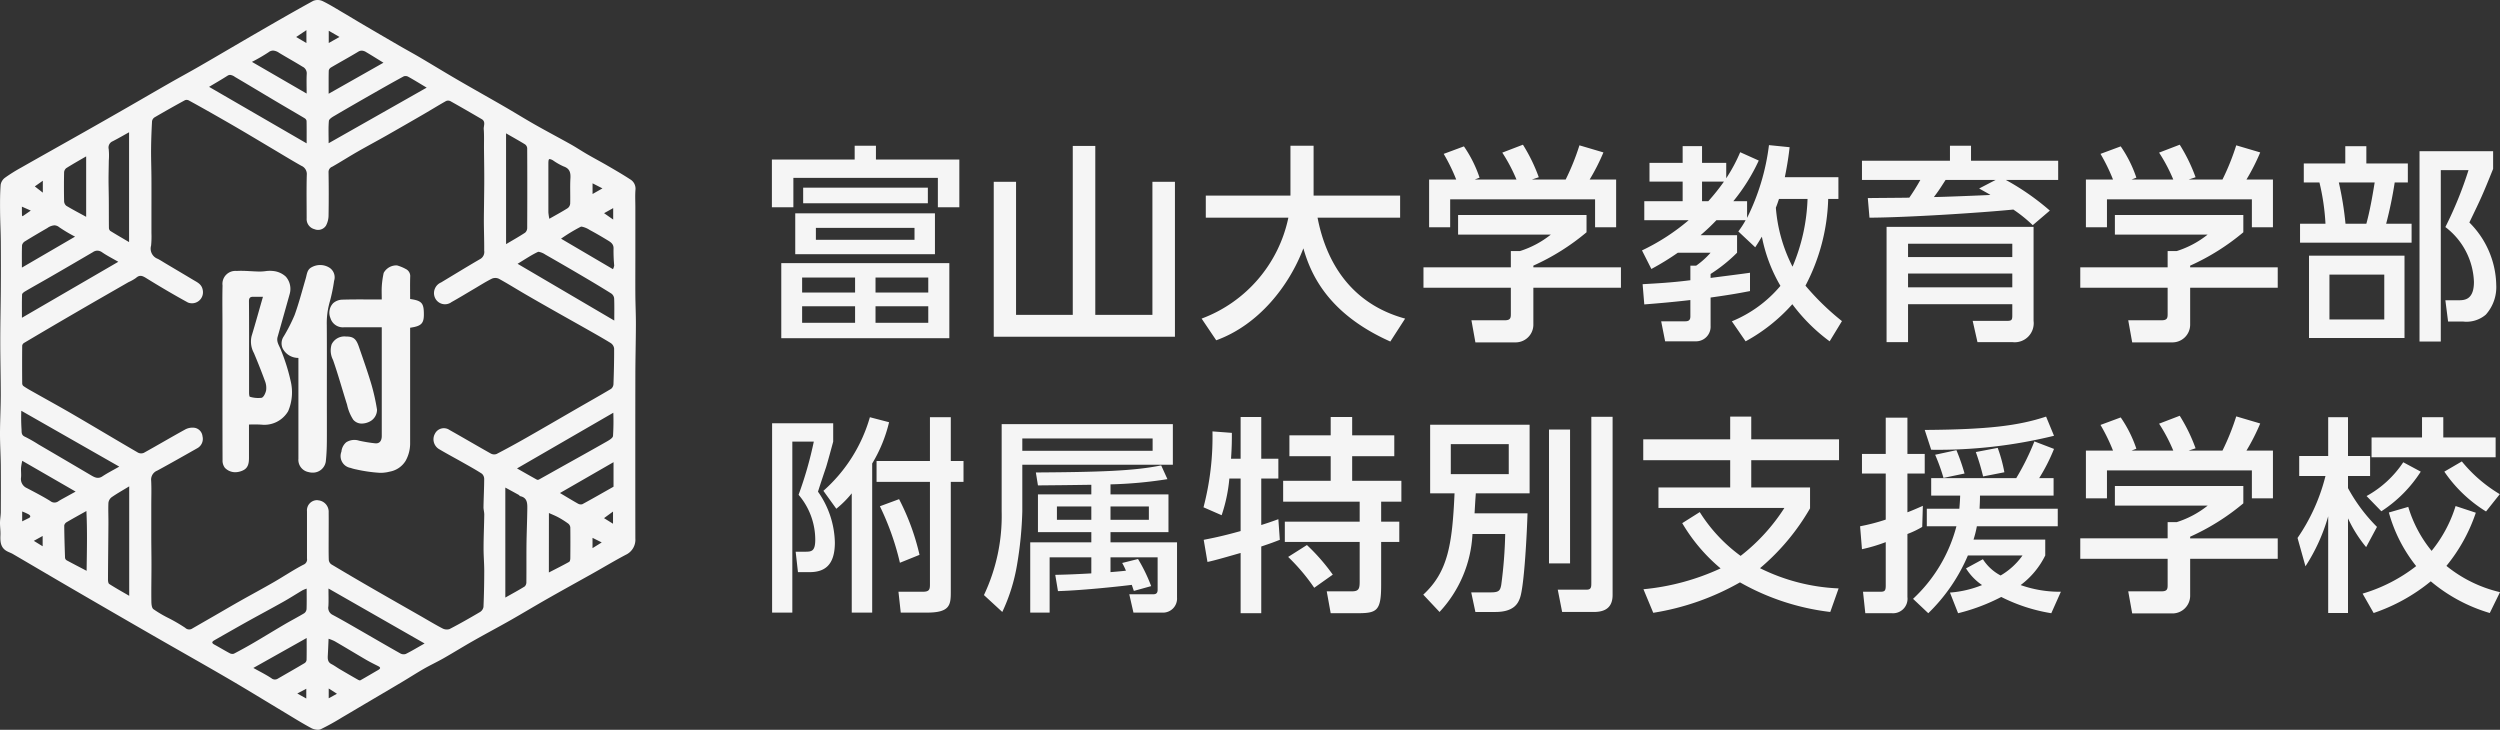 <svg xmlns="http://www.w3.org/2000/svg" width="239.8" height="70" viewBox="0 0 239.8 70"><rect x="0" y="0" width="239.8" height="70" fill="#333333" stroke="none"/><path d="M10.44-16.98A14.89,14.89,0,0,1,5.98-9.92L7.22-8.2A9.842,9.842,0,0,0,8.7-9.68V1.76h1.96v-14.3a13.853,13.853,0,0,0,1.62-3.96Zm5.76,4.2H11.08v2H16.2V-.92c0,.48-.08.68-.68.68H13.18l.22,2h2.54c2.2,0,2.26-.76,2.26-2V-10.78h1.22v-2H18.2v-4.2h-2ZM1.06,1.76H3v-16.4H5.06A36.071,36.071,0,0,1,3.6-9.54a6.65,6.65,0,0,1,1.6,4.3c0,1.16-.38,1.16-1.02,1.16H3.32l.22,1.96h1.1c1.42,0,2.44-.62,2.44-2.84A8.742,8.742,0,0,0,5.46-9.84c.08-.24.14-.46.78-2.36.1-.3.58-2.06.68-2.44V-16.4H1.06ZM11.4-8.44a25.547,25.547,0,0,1,1.92,5.42l1.88-.76a22.436,22.436,0,0,0-1.96-5.34ZM37.42-.78a15.691,15.691,0,0,0-1.26-2.6L34.64-3a6.429,6.429,0,0,1,.36.74c-.48.06-1.04.1-1.48.14V-3.54h4.52V-.42c0,.22-.08.42-.38.42H35.32l.4,1.76h2.74A1.347,1.347,0,0,0,39.9.32v-5.3H33.52v-.98h5.56V-9.58H33.52v-.96a40.606,40.606,0,0,0,5.46-.5l-.6-1.32c-2.6.54-6.02.64-12.02.68l.2,1.24c2.04-.02,2.32-.02,5.12-.06v.92H26.56v3.62h5.12v.98H25.82V1.76h1.86v-5.3h4V-2c-1.82.1-2.58.12-3.46.14L28.48-.3c2.6-.08,6.3-.5,7.08-.6.04.1.14.42.2.58ZM31.68-8.42v1.28h-3.3V-8.42Zm5.52,0v1.28H33.52V-8.42Zm-14.12.5a17.719,17.719,0,0,1-1.7,8L23.14,1.7a17.279,17.279,0,0,0,1.42-4.56,35.663,35.663,0,0,0,.5-5.1v-4.46H39.5v-3.9H23.08Zm14.48-7.02v1.18H25.06v-1.18ZM46-11.1v5.04c-1.86.52-2.84.7-3.54.84l.36,2.12c.64-.12,2.4-.64,3.18-.86V1.82h1.98v-6.4c.96-.32,1.32-.46,1.78-.64L49.62-7.2c-.76.28-1.14.4-1.64.56V-11.1h1.64V-13H47.98v-4H46v4h-.92c.08-1.18.08-1.76.08-2.48l-1.86-.14a26.639,26.639,0,0,1-.86,7.28l1.74.76a15.086,15.086,0,0,0,.74-3.52Zm8.64-4.14H50.68v2h3.96v2.36H50.08v2h7.34v1.92H50.24v1.94h7.18v3.8c0,.64-.06.94-.72.94H54.26l.38,2.1h2.5c1.92,0,2.34-.18,2.34-2.7V-5.02h1.74V-6.96H59.48V-8.88h1.94v-2H56.7v-2.36h4.04v-2H56.7V-17H54.64ZM50.56-3.58a18.8,18.8,0,0,1,2.5,2.96l1.78-1.26a19.1,19.1,0,0,0-2.48-2.84Zm20.82-2.2A43.385,43.385,0,0,1,71-.9c-.1.54-.22.72-.98.72h-1.9l.4,1.88h1.92c1.82,0,2.18-.88,2.34-1.3.44-1.1.7-6.68.74-8.16H68.44c.04-.68.06-1.08.12-1.92h5.16v-6.58H64.18v6.58h2.34c-.22,4.94-.64,7.54-3,9.72L65.08,1.7a11.8,11.8,0,0,0,3.16-7.48Zm.34-8.62v2.88H66.16V-14.4ZM75.58-2.96H77.6V-15.8H75.58ZM79.64-1.1c0,.38,0,.66-.44.66H76.42l.42,2.14h3c.7,0,1.84-.12,1.84-1.62v-17.1H79.64Zm23.72.54A18.65,18.65,0,0,1,95.82-2.5a21.558,21.558,0,0,0,4.8-5.74v-2H94.98v-2.62h8.42v-2H94.98v-2.18H92.96v2.18H84.62v2h8.34v2.62H86.08v1.96H98.16a18.3,18.3,0,0,1-4.2,4.6,15.185,15.185,0,0,1-3.92-4.2L88.36-6.82a16.689,16.689,0,0,0,3.68,4.34,22.637,22.637,0,0,1-7.4,2l.94,2.26A24.579,24.579,0,0,0,93.9-1.14a22.989,22.989,0,0,0,8.66,2.84Zm21.02-5.96V-8.2h-7.5c.02-.48.04-.72.04-1.26h7.06v-1.68H122.6a17.454,17.454,0,0,0,1.42-2.8l-1.88-.72a23.8,23.8,0,0,1-1.74,3.52h-8.16v1.68h2.78c-.02.54-.04.78-.08,1.26h-3.12v1.68h2.84A14.517,14.517,0,0,1,110.5.44l1.46,1.38a16.944,16.944,0,0,0,3.8-5.54H121a6.71,6.71,0,0,1-2.1,1.92,4.481,4.481,0,0,1-1.7-1.56l-1.62.88a5.4,5.4,0,0,0,1.54,1.6,10.244,10.244,0,0,1-3.08.72l.78,1.98A18.539,18.539,0,0,0,118.96.26a16.377,16.377,0,0,0,4.8,1.56l.92-2.06a11.184,11.184,0,0,1-3.86-.64,7.913,7.913,0,0,0,2.36-2.84V-5.24H116.3a9.9,9.9,0,0,0,.32-1.28ZM105.6-4.32A15.743,15.743,0,0,0,107.88-5V-.84c0,.48-.08.6-.5.6H105.7l.22,2.06h2.56A1.391,1.391,0,0,0,109.96.26V-5.78a8.685,8.685,0,0,0,1.42-.68l.06-2.02c-.64.28-1,.44-1.48.62v-3.72h1.66v-1.88h-1.66v-3.48h-2.08v3.48H105.6v1.88h2.28v4.42a18.865,18.865,0,0,1-2.46.64Zm7.02-9.06a18.693,18.693,0,0,1,.8,2.22l2.02-.42a19.874,19.874,0,0,0-.78-2.24Zm3.9-.26a22.463,22.463,0,0,1,.7,2.34l2.04-.4a14.408,14.408,0,0,0-.64-2.34Zm6.74-3.4c-2.66.88-5.58,1.24-11.64,1.28l.62,1.9a46.542,46.542,0,0,0,11.78-1.34Zm3.82,3.26V-9.2h2.02v-2.68H143V-9.2h2.02v-4.58h-2.54a19.853,19.853,0,0,0,1.32-2.6l-2.3-.68a22.687,22.687,0,0,1-1.32,3.28h-3.24l.66-.22a16.206,16.206,0,0,0-1.52-3.12l-1.98.76a15.8,15.8,0,0,1,1.36,2.58h-4l.46-.18a12.018,12.018,0,0,0-1.5-3l-1.94.72a17.732,17.732,0,0,1,1.2,2.46Zm2.78,3.4V-8.5h8.9a9.174,9.174,0,0,1-2.96,1.58h-.88v1.56h-8.38V-3.4h8.38V-.92c0,.36,0,.64-.56.64h-3.22l.38,2.12h3.92A1.7,1.7,0,0,0,137.08.18V-3.4h8.4V-5.36h-8.4v-.16a21.837,21.837,0,0,0,5.1-3.2v-1.66Zm18.28,7.7a17.626,17.626,0,0,0,2.18-4.8V1.8h1.9V-7.28a12.549,12.549,0,0,0,1.74,2.76L155-6.46a16.121,16.121,0,0,1-2.78-3.72v-1.16h2.12v-1.92h-2.12v-3.72h-1.9v3.72h-2.78v1.92h2.52a18.269,18.269,0,0,1-2.68,5.94Zm11.18-12.36h-4.84v1.9h11.9v-1.9h-5.02v-1.94h-2.04Zm3.22,6.58a12.808,12.808,0,0,1-2.3,4.3A12.176,12.176,0,0,1,158-8.38l-1.86.54a14.355,14.355,0,0,0,2.62,5.14,15.489,15.489,0,0,1-5.14,2.64l1.06,1.86a17.465,17.465,0,0,0,5.48-3.04,15.648,15.648,0,0,0,5.66,3.04l.98-2a12.743,12.743,0,0,1-5.14-2.52,16.138,16.138,0,0,0,2.82-5.1Zm-1.08-3.3a13.213,13.213,0,0,0,4,3.82l1.32-1.66a13.767,13.767,0,0,1-3.64-3.14Zm-3.94-.9A9.993,9.993,0,0,1,154-9.42l1.42,1.46a12.675,12.675,0,0,0,3.78-3.8Z" transform="translate(73 57)" fill="rgba(255,255,255,0.95)"/><path d="M29.861,69.841c-.878-.47-1.723-1-2.579-1.515-1.808-1.084-3.6-2.19-5.425-3.251-2.414-1.407-4.851-2.775-7.272-4.169q-3.912-2.252-7.812-4.522c-1.851-1.076-3.693-2.166-5.543-3.245-.183-.107-.392-.171-.578-.275-.609-.341-.634-.916-.609-1.527C.061,50.944,0,50.549,0,50.156c0-.349.074-.7.076-1.047.008-1.5.011-3,0-4.506C.064,43.608,0,42.614,0,41.619c0-1.24.072-2.478.073-3.718,0-1.736-.047-3.472-.047-5.208,0-1.64.041-3.28.051-4.92q.014-2.284,0-4.568c-.008-.992-.062-1.984-.07-2.976C0,19.4,0,18.561.062,17.732a1.056,1.056,0,0,1,.4-.672,15.429,15.429,0,0,1,1.561-.98c2.011-1.143,4.031-2.272,6.045-3.412q2.074-1.173,4.142-2.361c1.366-.783,2.725-1.577,4.092-2.358.931-.532,1.877-1.041,2.805-1.577C20.971,5.3,22.821,4.2,24.682,3.126,26.459,2.1,28.237,1.072,30.037.087a1.127,1.127,0,0,1,.9.015c.722.349,1.4.782,2.1,1.189.567.332,1.127.677,1.695,1.01Q36.5,3.34,38.282,4.372c.654.379,1.319.738,1.971,1.121,1.23.724,2.448,1.471,3.683,2.188,1.461.85,2.937,1.672,4.4,2.518,1.008.582,2,1.2,3.009,1.772,1.118.635,2.257,1.233,3.379,1.861.549.308,1.074.659,1.619.974.647.375,1.31.723,1.956,1.1.725.421,1.452.842,2.154,1.3a1.037,1.037,0,0,1,.5,1.007c-.042.544-.01,1.093-.01,1.641v4.858c0,1.184-.007,2.368,0,3.551.008.961.056,1.923.053,2.884-.005,1.624-.051,3.248-.053,4.872q-.012,7.815,0,15.63a1.594,1.594,0,0,1-.926,1.57c-1.074.567-2.117,1.195-3.177,1.79-1.431.8-2.871,1.595-4.3,2.407-1.212.689-2.407,1.412-3.62,2.1-1.178.669-2.375,1.3-3.553,1.971-.945.536-1.868,1.111-2.812,1.649-.621.354-1.271.655-1.891,1.01-.726.417-1.43.873-2.15,1.3-1.206.717-2.416,1.426-3.624,2.139-.693.409-1.382.823-2.077,1.227a23.02,23.02,0,0,1-2.049,1.136.694.694,0,0,1-.282.052A1.427,1.427,0,0,1,29.861,69.841ZM28.517,66.52l.862.483v-.941Zm3.013.459.792-.433-.792-.507Zm-.086-4.117c-.019.34-.013.652.351.838.278.142.53.332.8.491q.867.511,1.741,1.008c.068.039.178.085.23.056.573-.322,1.137-.66,1.706-.988.315-.182.185-.283-.05-.4-.37-.182-.739-.369-1.1-.577-1.01-.59-2.013-1.2-3.024-1.787a4.17,4.17,0,0,0-.581-.234C31.493,61.848,31.472,62.355,31.444,62.862ZM24.3,64.07c.642.358,1.209.637,1.732.985a.52.52,0,0,0,.629.034c.859-.495,1.72-.985,2.572-1.492a.426.426,0,0,0,.174-.3c.016-.65.008-1.3.008-2.1Zm7.2-5.921a.751.751,0,0,0,.416.833c.869.464,1.721.96,2.576,1.451,1.305.749,2.6,1.509,3.915,2.247a.64.64,0,0,0,.514.048c.568-.284,1.114-.614,1.808-1.006l-9.22-5.271C31.505,57.1,31.531,57.627,31.5,58.149ZM29,56.629c-.614.364-1.215.753-1.837,1.1-1.126.634-2.268,1.241-3.4,1.87-1.06.591-2.113,1.195-3.168,1.795-.224.127-.369.256-.029.439.493.266.971.56,1.465.822a.517.517,0,0,0,.406.047q.987-.514,1.949-1.078c.98-.574,1.947-1.17,2.927-1.744.617-.362,1.254-.689,1.867-1.057a.564.564,0,0,0,.225-.4c.024-.624.01-1.25.01-1.964A3.213,3.213,0,0,0,29,56.629Zm1.46-8.643a1.106,1.106,0,0,1,1.065,1.187c.01.754,0,1.508,0,2.262s-.013,1.509.012,2.262a.6.6,0,0,0,.243.434q2.007,1.2,4.036,2.369c1.524.879,3.054,1.747,4.581,2.62.673.385,1.337.789,2.025,1.146a.882.882,0,0,0,.687.079c.995-.514,1.968-1.07,2.934-1.639a.723.723,0,0,0,.332-.486c.05-1.147.072-2.3.074-3.446,0-.732-.068-1.464-.065-2.2,0-1.071.052-2.141.067-3.212,0-.245-.078-.491-.074-.735.015-.9.063-1.8.067-2.693a.675.675,0,0,0-.226-.5c-.588-.38-1.2-.718-1.813-1.064-.755-.428-1.522-.834-2.268-1.277A1.1,1.1,0,0,1,41.72,41.6a.956.956,0,0,1,1.4-.355c1.326.744,2.635,1.518,3.961,2.261a.674.674,0,0,0,.545.043c.964-.5,1.917-1.022,2.86-1.559,1.623-.924,3.236-1.865,4.855-2.8,1.093-.629,2.193-1.247,3.277-1.893a.623.623,0,0,0,.226-.453c.041-1.139.069-2.28.063-3.42a.735.735,0,0,0-.32-.514c-.777-.48-1.575-.926-2.37-1.377-1.033-.586-2.071-1.163-3.1-1.748-.9-.508-1.791-1.017-2.681-1.534-.864-.5-1.712-1.035-2.588-1.515a.828.828,0,0,0-.668-.006c-.574.285-1.118.634-1.673.96-.731.429-1.453.874-2.194,1.284a1.05,1.05,0,0,1-1.615-.474,1.111,1.111,0,0,1,.61-1.407c1.258-.755,2.508-1.527,3.778-2.261a.773.773,0,0,0,.359-.782c.006-.928-.027-1.857-.033-2.786,0-.613.012-1.226.018-1.839.008-.785.022-1.571.02-2.356,0-.926-.017-1.851-.025-2.776-.006-.635.024-1.272-.024-1.9-.025-.32.215-.725-.193-.964-1-.584-2-1.164-3.011-1.729a.494.494,0,0,0-.414-.008c-.721.405-1.424.842-2.139,1.257q-1.8,1.045-3.609,2.074c-.919.521-1.852,1.016-2.767,1.542-.807.464-1.592.966-2.4,1.426a.54.54,0,0,0-.353.552c.022,1.384.024,2.769,0,4.153a2.115,2.115,0,0,1-.247.946.9.9,0,0,1-1.1.342,1,1,0,0,1-.753-1.039c0-1.39-.026-2.781.012-4.17A.857.857,0,0,0,28.9,15.9c-1.01-.571-2-1.178-3-1.771-.973-.578-1.943-1.161-2.92-1.733-.91-.533-1.826-1.056-2.743-1.578-.709-.4-1.421-.8-2.139-1.191a.442.442,0,0,0-.359-.014q-1.467.8-2.914,1.644a.547.547,0,0,0-.242.372c-.048.89-.084,1.783-.091,2.675-.007.93.03,1.861.034,2.791.006,1.269,0,2.537,0,3.806,0,.475,0,.95,0,1.425a8.877,8.877,0,0,1-.033,1.23,1.042,1.042,0,0,0,.648,1.275c.261.137.508.3.762.451.885.526,1.771,1.05,2.653,1.579.4.239.811.408.9,1.007a1.055,1.055,0,0,1-1.426,1.151c-1.355-.741-2.688-1.527-4-2.34-.365-.226-.628-.344-.987-.019a3.933,3.933,0,0,1-.709.4c-1.7.978-3.407,1.953-5.1,2.939q-2.467,1.433-4.92,2.89a.388.388,0,0,0-.185.26c-.012,1.2-.01,2.4,0,3.6a.369.369,0,0,0,.1.267c.256.179.525.338.8.491,1.337.756,2.685,1.493,4.013,2.266,2.07,1.206,4.124,2.44,6.2,3.645a.658.658,0,0,0,.552.02c1.34-.741,2.659-1.523,4-2.259a1.493,1.493,0,0,1,.853-.148.914.914,0,0,1,.776.813,1.018,1.018,0,0,1-.516,1.158c-1.273.72-2.544,1.445-3.83,2.142a.928.928,0,0,0-.577.966c.04.789.011,1.582.011,2.373,0,.975,0,1.951,0,2.927,0,.906.019,1.812.018,2.719,0,1.165-.024,2.33-.01,3.5,0,.275.024.665.193.8a11.293,11.293,0,0,0,1.461.862,15.866,15.866,0,0,1,1.592.928.542.542,0,0,0,.7.056c.693-.4,1.391-.8,2.086-1.2.82-.472,1.634-.952,2.458-1.418,1.086-.613,2.185-1.2,3.266-1.826.951-.547,1.864-1.165,2.837-1.668a.535.535,0,0,0,.334-.6q0-2.262,0-4.525a.976.976,0,0,1,1.03-1.061Zm18.011,9.333c.656-.372,1.271-.7,1.864-1.071a.566.566,0,0,0,.155-.419c.012-1.179,0-2.359.01-3.539.014-1.164.065-2.327.08-3.49.007-.526,0-1.069-.688-1.21-.049-.01-.079-.09-.128-.117-.441-.244-.884-.484-1.294-.707ZM10.7,47.7a.793.793,0,0,0-.3.54c-.029.679.007,1.36,0,2.04-.011,1.763-.034,3.526-.042,5.288,0,.152.022.384.118.445.6.387,1.23.736,1.918,1.138v-10.5C11.763,47.034,11.213,47.341,10.7,47.7Zm41.947,7.214c.689-.356,1.324-.673,1.944-1.017.079-.044.113-.228.114-.347.009-.988.013-1.976,0-2.964a.543.543,0,0,0-.207-.367,8.379,8.379,0,0,0-.937-.593c-.29-.158-.6-.278-.909-.418ZM6.4,50.084a.485.485,0,0,0-.238.317c.008,1.036.04,2.072.076,3.107a.334.334,0,0,0,.151.234c.609.331,1.226.648,1.919,1.011.024-1.939.075-3.807-.021-5.736C7.592,49.407,6.99,49.735,6.4,50.084Zm50.434,2.494.884-.549-.884-.44Zm-53.59-.7.847.521v-.989ZM57.938,49.7l.863.537V49.068Zm-55.811.31c.227-.113.416-.211.608-.3.257-.122.189-.266.007-.375a5.672,5.672,0,0,0-.615-.275Zm51.584-2.72c.611.363,1.159.7,1.72,1.014a.535.535,0,0,0,.426.06c1-.542,1.985-1.109,2.993-1.679V44.331ZM2.018,44.864c-.015.31.029.625,0,.934a.947.947,0,0,0,.56,1.019c.758.4,1.521.79,2.247,1.241a.625.625,0,0,0,.776.023c.239-.158.5-.289.748-.428.281-.157.565-.31.906-.5L2.135,44.2A5.471,5.471,0,0,0,2.018,44.864Zm47.575.067c.7.4,1.309.748,1.921,1.086a.259.259,0,0,0,.2-.03c.662-.366,1.32-.739,1.98-1.108,1.5-.838,3-1.669,4.493-2.519.238-.136.592-.339.613-.542a21.653,21.653,0,0,0,.029-2.229Zm-47.531-3.8c.028.249-.063.584.313.752a13.736,13.736,0,0,1,1.311.744Q6.209,44.1,8.729,45.588c.353.208.683.381,1.1.1.5-.329,1.035-.6,1.61-.93L2.044,39.4A16.677,16.677,0,0,0,2.062,41.126ZM51.581,24.172c-.619.29-1.192.684-1.934,1.131l9.275,5.446c0-.782.017-1.461-.013-2.138a.663.663,0,0,0-.272-.456c-.922-.579-1.857-1.137-2.795-1.689q-1.761-1.036-3.536-2.049a1.657,1.657,0,0,0-.634-.263A.219.219,0,0,0,51.581,24.172Zm-42.647,0Q6.872,25.382,4.8,26.578c-.792.459-1.592.9-2.383,1.365-.123.073-.3.2-.3.315-.027.712-.014,1.425-.014,2.223l9.244-5.37c-.585-.337-1.081-.588-1.538-.9a.837.837,0,0,0-.47-.17A.79.79,0,0,0,8.934,24.169Zm46.75-2.41a16.035,16.035,0,0,0-1.868,1.133l4.98,2.926a1.181,1.181,0,0,0,.118-.351,15.336,15.336,0,0,1-.064-1.575c.035-.465-.239-.65-.542-.833-.571-.347-1.147-.686-1.738-1a2.184,2.184,0,0,0-.779-.324A.265.265,0,0,0,55.684,21.759Zm-51.123.1c-.725.419-1.448.842-2.16,1.282a.6.6,0,0,0-.287.376c-.028.693-.014,1.389-.014,2.149l5.1-2.97a14.542,14.542,0,0,1-1.523-.906.75.75,0,0,0-.465-.179A1.359,1.359,0,0,0,4.561,21.857Zm43.982,1.556c.655-.388,1.252-.724,1.826-1.1a.606.606,0,0,0,.2-.443q.018-3.834,0-7.668a.508.508,0,0,0-.211-.361c-.562-.346-1.139-.666-1.817-1.055Zm-37.7-9.881a.647.647,0,0,0-.415.767,6.63,6.63,0,0,1,.009,1.107c-.007.6-.025,1.208-.025,1.812,0,.661.021,1.323.025,1.984.006.879,0,1.758.011,2.637a.408.408,0,0,0,.123.3c.568.354,1.148.687,1.81,1.078V12.686C11.835,12.989,11.346,13.274,10.844,13.532Zm47.1,6.911.874.613v-1.1ZM52.6,15.713c0,1.55,0,3.1,0,4.65a4.75,4.75,0,0,0,.092.623c.649-.37,1.215-.676,1.759-1.018a.613.613,0,0,0,.241-.434c.024-.812-.024-1.627.023-2.437.033-.562-.082-.936-.656-1.135a5.825,5.825,0,0,1-.971-.548.907.907,0,0,0-.356-.156C52.622,15.256,52.6,15.393,52.6,15.713Zm-46.224.4a.566.566,0,0,0-.227.4q-.03,1.395,0,2.79a.593.593,0,0,0,.211.436c.588.355,1.2.673,1.905,1.06V15C7.574,15.4,6.966,15.744,6.377,16.114ZM2.109,20.661c0,.02.025.038.056.082l.789-.544L2.1,19.821C2.1,20.1,2.1,20.381,2.109,20.661Zm54.729-2.052.95-.539-.95-.486Zm-53.5-.729.77.6V17.336ZM21.822,7.264c-.552.354-1.123.68-1.767,1.068l9.358,5.42c0-.807.007-1.482-.008-2.157a.386.386,0,0,0-.183-.254c-.934-.558-1.877-1.1-2.813-1.658-1.293-.767-2.58-1.545-3.877-2.307a.955.955,0,0,0-.459-.192A.46.46,0,0,0,21.822,7.264Zm16.884.07c-.934.505-1.859,1.029-2.782,1.556-1.3.74-2.591,1.483-3.878,2.239-.2.116-.485.3-.5.468-.058.669-.024,1.346-.024,2.141l9.405-5.332C40.245,8,39.7,7.659,39.137,7.349a.526.526,0,0,0-.242-.054A.408.408,0,0,0,38.707,7.334ZM34.361,4.96c-.859.522-1.744,1-2.61,1.511a.455.455,0,0,0-.217.3c-.019.715-.01,1.431-.01,2.221l5.257-2.976c-.624-.384-1.134-.707-1.653-1.012a.863.863,0,0,0-.434-.147A.629.629,0,0,0,34.361,4.96Zm-8.609.057a16.762,16.762,0,0,1-1.586.918l5.248,3.04c0-.712-.024-1.312.009-1.909a.7.7,0,0,0-.406-.67c-.737-.458-1.5-.876-2.241-1.326a1.163,1.163,0,0,0-.581-.22A.737.737,0,0,0,25.752,5.017Zm5.781-.891,1.03-.583-1.03-.594Zm-3.127-.575.985.575V2.89Zm5.8,41.484a3.853,3.853,0,0,1-.577-.153,1.15,1.15,0,0,1-.88-1.557,1.342,1.342,0,0,1,.46-.9,1.458,1.458,0,0,1,1.239-.154,14.437,14.437,0,0,0,1.551.254c.447.035.617-.288.62-.7,0-.725,0-1.449,0-2.174V31.392c-1.245,0-2.429,0-3.613,0a1.245,1.245,0,0,1-1.313-.889,1.318,1.318,0,0,1,.266-1.422,1.374,1.374,0,0,1,.889-.338c1.24-.037,2.481-.015,3.77-.015,0-.46-.024-.886.006-1.308a8.636,8.636,0,0,1,.179-1.243,1.39,1.39,0,0,1,1.276-.72,3.949,3.949,0,0,1,.838.343.758.758,0,0,1,.429.767c-.021.706-.006,1.413-.006,2.113,1.125.162,1.321.39,1.317,1.489,0,.867-.258,1.119-1.317,1.267v.472q0,5.279,0,10.559a3.42,3.42,0,0,1-.438,1.743,2.252,2.252,0,0,1-1.52,1.029,3.549,3.549,0,0,1-.924.115A14.3,14.3,0,0,1,34.2,45.035Zm-4.611.246A1.194,1.194,0,0,1,28.624,44V34.331a1.679,1.679,0,0,1-1.511-.912,1.188,1.188,0,0,1,.111-1.166,15.956,15.956,0,0,0,1.035-2.034c.415-1.147.722-2.334,1.066-3.506.116-.394.12-.836.549-1.069a1.682,1.682,0,0,1,1.73.036,1.1,1.1,0,0,1,.442,1.262,16.153,16.153,0,0,1-.4,1.951,7.417,7.417,0,0,0-.3,2.323c.015,2.365.005,4.73.005,7.095,0,1.362.009,2.724,0,4.086-.005.586-.028,1.174-.089,1.756a1.251,1.251,0,0,1-1.264,1.182A1.535,1.535,0,0,1,29.59,45.281Zm-8.036-.426a1.123,1.123,0,0,1-.211-.722c-.013-3.591-.009-7.182-.009-10.774V31.121c0-1.244-.024-2.488.008-3.73a1.241,1.241,0,0,1,1.353-1.4c.735-.047,1.478.05,2.218.056a4.767,4.767,0,0,0,.531-.036A2.92,2.92,0,0,1,26.25,26a2.079,2.079,0,0,1,1.161.531,1.781,1.781,0,0,1,.375,1.671c-.382,1.371-.771,2.741-1.157,4.111-.148.523.215.913.356,1.359a18.145,18.145,0,0,1,.89,2.856,4.6,4.6,0,0,1-.238,2.919,2.649,2.649,0,0,1-2.576,1.284,11.529,11.529,0,0,0-1.179-.007c0,1.01,0,2.1,0,3.2,0,.5-.076.973-.585,1.2a1.793,1.793,0,0,1-.735.172A1.381,1.381,0,0,1,21.554,44.855Zm2.721-16.389c-.285,0-.406.111-.4.443.019,2.084.01,4.169.01,6.254,0,.845,0,1.69,0,2.535,0,.125.03.351.076.359a2.746,2.746,0,0,0,1.127.1c.2-.055.385-.458.436-.731a1.786,1.786,0,0,0-.119-.892c-.33-.9-.685-1.792-1.057-2.675a2.279,2.279,0,0,1-.218-1.629c.369-1.206.7-2.423,1.088-3.763H24.6Zm9.587,11.767a4.243,4.243,0,0,1-.576-1.415c-.454-1.428-.852-2.876-1.346-4.289a1.97,1.97,0,0,1-.134-1.5,1.363,1.363,0,0,1,1.362-.751c.709,0,.979.2,1.243.959.414,1.2.84,2.393,1.2,3.606a19.541,19.541,0,0,1,.547,2.447,1.27,1.27,0,0,1-.717,1.154,1.724,1.724,0,0,1-.736.185A1.058,1.058,0,0,1,33.862,40.233Z" transform="translate(0 0)" fill="rgba(255,255,255,0.95)"/><path d="M18.06-5.76H1.94v7.2H18.06ZM9.02-2.94H3.94V-4.38H9.02Zm7.02,0H10.98V-4.38h5.06ZM9.02-.04H3.94V-1.62H9.02Zm7.02,0H10.98V-1.62h5.06ZM8.98-17.02v1.32H1.04v4.58H3.1v-2.82H16.96v2.82h2.06V-15.7h-8v-1.32ZM4.04-11.5H16V-13H4.04Zm12.64.96H3.28v3.92h13.4ZM14.72-8H5.26V-9.14h9.46ZM29.9-17V-.8H24.46V-13.56H22.32V1.3H39.7V-13.56H37.54V-.8H32.06V-17ZM43.66,1.64C47.7.18,50.64-3.54,52.02-7.18,52.7-4.8,54.3-.94,60.36,1.76l1.42-2.2c-5.2-1.42-7.58-5.42-8.4-9.68H61.3v-2.12H53v-4.78H50.78v4.78H42.66v2.12h7.92A13.207,13.207,0,0,1,42.26-.44ZM64.08-13.78V-9.2H66.1v-2.68H80V-9.2h2.02v-4.58H79.48a19.853,19.853,0,0,0,1.32-2.6l-2.3-.68a22.689,22.689,0,0,1-1.32,3.28H73.94L74.6-14a16.2,16.2,0,0,0-1.52-3.12l-1.98.76a15.8,15.8,0,0,1,1.36,2.58h-4l.46-.18a12.018,12.018,0,0,0-1.5-3l-1.94.72a17.732,17.732,0,0,1,1.2,2.46Zm2.78,3.4V-8.5h8.9A9.174,9.174,0,0,1,72.8-6.92h-.88v1.56H63.54V-3.4h8.38V-.92c0,.36,0,.64-.56.64H68.14l.38,2.12h3.92A1.7,1.7,0,0,0,74.08.18V-3.4h8.4V-5.36h-8.4v-.16a21.837,21.837,0,0,0,5.1-3.2v-1.66ZM94.44,1.74a16.677,16.677,0,0,0,4.48-3.56,17.079,17.079,0,0,0,3.58,3.56L103.68-.2a24.565,24.565,0,0,1-3.5-3.4,18.924,18.924,0,0,0,2.18-8.32h.98V-14H98.2c.26-1.28.38-2.16.46-2.88l-1.98-.2a21.532,21.532,0,0,1-2.1,6.98v-1.6H93.26a18.016,18.016,0,0,0,2.44-3.9l-1.78-.8a15.526,15.526,0,0,1-1.34,2.5v-1.48H90.26v-1.6H88.4v1.6H85.22v1.8H88.4v1.88H84.72v1.82h4.26a20.453,20.453,0,0,1-4.48,2.9l.9,1.78a25.46,25.46,0,0,0,2.54-1.56h3.14A7.66,7.66,0,0,1,89.7-5.52h-.56v1.4c-1.9.24-3.22.3-4.58.38l.16,1.94c1.28-.1,2.7-.22,4.42-.42V-.64c0,.42-.26.46-.52.46H86.34l.38,1.92H89.7A1.4,1.4,0,0,0,91.08.26V-2.46c2.14-.3,2.94-.46,3.78-.62V-4.84c-.16.04-3.36.44-3.78.5v-.38a14.9,14.9,0,0,0,2.54-2.04V-8.44h-3.5a20.426,20.426,0,0,0,1.52-1.44h2.8a8.233,8.233,0,0,1-.7,1.08l1.62,1.52c.32-.48.4-.64.64-1.02a14.944,14.944,0,0,0,1.78,4.72,12.052,12.052,0,0,1-4.66,3.4Zm5.94-13.66a18.078,18.078,0,0,1-1.44,6.5,14.877,14.877,0,0,1-1.6-5.66c.1-.24.14-.36.3-.84Zm-8.02-1.66a20.114,20.114,0,0,1-1.5,1.88h-.6v-1.88Zm27.66,7.24h-10V-7.62h10Zm-3.18-6.58c.74.42.84.46,1.08.62-.74.04-4.72.2-5.42.2.48-.64.54-.74,1.12-1.64h4.8Zm5.22,3.68h-14.1V1.82h2.06V-1.82h10v1.1c0,.46-.1.5-.6.5h-3.2l.46,2.04h3.38a1.823,1.823,0,0,0,2-2.04Zm-2.04,5.8h-10V-4.76h10Zm3.6-7.36a23.92,23.92,0,0,0-4.22-2.94h5.02v-1.84h-8.36v-1.44h-2.02v1.44H105.6v1.84h5.6a19.382,19.382,0,0,1-1.06,1.7c-1.02.02-2.3.02-3.98.04l.16,1.88c3.62-.02,10.54-.46,13.8-.78a13.492,13.492,0,0,1,1.86,1.5Zm3.46-2.98V-9.2h2.02v-2.68H143V-9.2h2.02v-4.58h-2.54a19.853,19.853,0,0,0,1.32-2.6l-2.3-.68a22.687,22.687,0,0,1-1.32,3.28h-3.24l.66-.22a16.206,16.206,0,0,0-1.52-3.12l-1.98.76a15.8,15.8,0,0,1,1.36,2.58h-4l.46-.18a12.018,12.018,0,0,0-1.5-3l-1.94.72a17.732,17.732,0,0,1,1.2,2.46Zm2.78,3.4V-8.5h8.9a9.174,9.174,0,0,1-2.96,1.58h-.88v1.56h-8.38V-3.4h8.38V-.92c0,.36,0,.64-.56.64h-3.22l.38,2.12h3.92A1.7,1.7,0,0,0,137.08.18V-3.4h8.4V-5.36h-8.4v-.16a21.837,21.837,0,0,0,5.1-3.2v-1.66Zm18.12-4.94v1.82h1.5a21.578,21.578,0,0,1,.58,3.96h-2.44v1.82h10.7V-9.54h-2.44a38.825,38.825,0,0,0,.82-3.96h1.26v-1.82h-3.98v-1.66h-2.02v1.66Zm4,5.78a30.938,30.938,0,0,0-.64-3.96h3.44c-.1.58-.38,2.44-.8,3.96Zm5.66,3.06h-9.16v7.9h9.16ZM155.7-.36h-5.26v-4.3h5.26Zm5.42,2.12V-14.68h2.66a36.815,36.815,0,0,1-2.22,5.46,6.893,6.893,0,0,1,2.74,5.26c0,1.68-.86,1.76-1.44,1.76h-1.3l.26,2.04h1.42a2.854,2.854,0,0,0,2.2-.66,3.953,3.953,0,0,0,1-2.84,8.666,8.666,0,0,0-2.58-6c1.16-2.4,1.28-2.66,2.28-5.14v-1.7h-7.06V1.76Z" transform="translate(73 31)" fill="rgba(255,255,255,0.95)"/></svg>